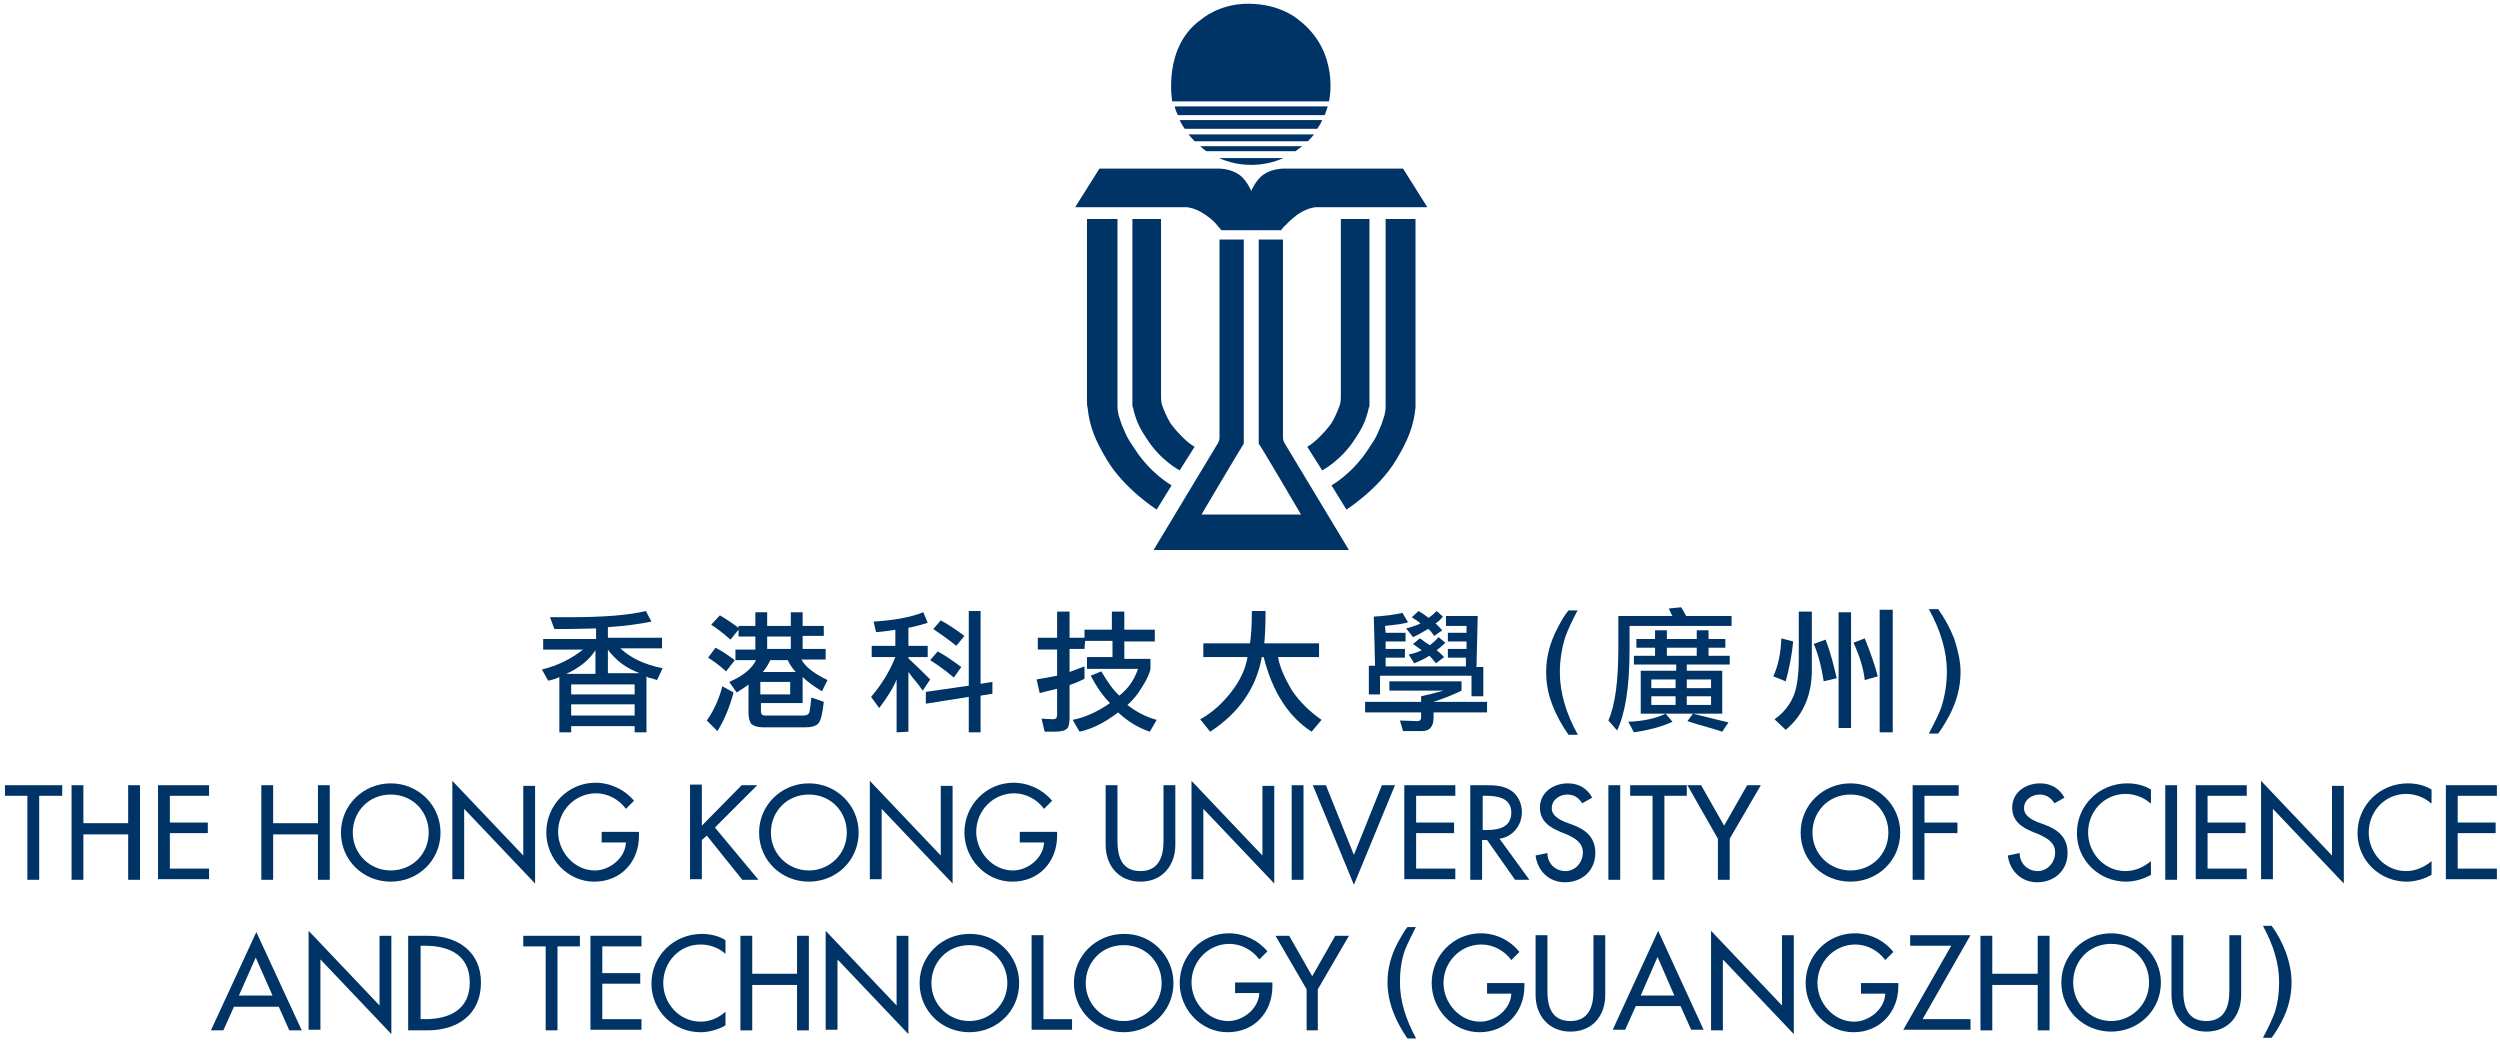 <?xml version="1.0" encoding="utf-8"?>
<!-- Generator: Adobe Illustrator 25.0.1, SVG Export Plug-In . SVG Version: 6.00 Build 0)  -->
<svg version="1.1" id="Layer_1" xmlns="http://www.w3.org/2000/svg" xmlns:xlink="http://www.w3.org/1999/xlink" x="0px" y="0px"
	 viewBox="0 0 401.8 167.8" style="enable-background:new 0 0 401.8 167.8;" xml:space="preserve">
<style type="text/css">
	.st0{fill:#003366;}
</style>
<g>
	<g>
		<g>
			<path class="st0" d="M216.8,88.4l-10.3-17.1c0,0-0.3-0.4-0.3-1l0-0.4V69V38.5h-3.9v31.8v1c0.3,0.3,6.8,11.4,6.8,11.4h-16
				c0,0,6.5-11,6.8-11.4v-1V38.5H196V69v0.9l0,0.4c0,0.6-0.3,1-0.3,1l-10.3,17.1H216.8z"/>
		</g>
		<g>
			<path class="st0" d="M213.6,16.3c0,0,1.9-8-5-13.2c0,0-2.8-2.5-8-2.5c-4.7,0-7.5,2.5-7.5,2.5c-6.3,4.4-4.7,13.2-4.7,13.2H213.6z"
				/>
			<path class="st0" d="M189.3,18.5h23.6c0.2-0.4,0.3-0.9,0.5-1.4h-24.6C188.9,17.6,189.1,18.1,189.3,18.5z"/>
			<path class="st0" d="M212.5,19.3h-22.9c0.2,0.5,0.5,0.9,0.8,1.4h21.3C212,20.3,212.3,19.8,212.5,19.3z"/>
			<path class="st0" d="M192,22.7h18.2c0.3-0.3,0.7-0.7,1-1.1H191C191.3,21.9,191.6,22.3,192,22.7z"/>
			<path class="st0" d="M193.9,24.3h14.3c0.4-0.3,0.7-0.5,1.1-0.8h-16.4C193.2,23.8,193.6,24.1,193.9,24.3z"/>
			<path class="st0" d="M195.9,25.4c1.6,0.7,3.3,1.1,5.2,1.1s3.6-0.4,5.2-1.1H195.9z"/>
		</g>
		<path class="st0" d="M225.5,27.1h-19.3c0,0-1.8,0-3.2,1c-1.1,0.8-1.9,2.5-1.9,2.6h0c0-0.1-0.8-1.8-1.9-2.6c-1.4-1-3.2-1-3.2-1
			h-19.3l-3.9,6.2h17.7c0,0,0.5,0,0.8,0.1c0.5,0.1,1.4,0.4,2.4,1.1c1.3,0.9,1.7,1.4,2,1.8c0.2,0.2,0.6,0.7,0.6,0.7h4.3h0.5l0,0h1.5
			h3.3c0,0,0.4-0.6,0.6-0.7c0.3-0.3,0.7-0.8,2-1.8c1-0.7,1.9-1,2.4-1.1c0.3-0.1,0.8-0.1,0.8-0.1h17.7L225.5,27.1z"/>
		<g>
			<g>
				<path class="st0" d="M174.7,35.2v29c0,0,0,0.3,0,0.4c0,0.3,0,0.6,0.1,0.9c0.3,3.1,1.3,5.4,3.1,8.4c2.8,4.7,8,8,8,8l2.4-3.9
					c0,0-3.3-1.8-5.9-5.8c-0.5-0.8-1.1-1.6-1.4-2.3c-0.3-0.7-0.6-1.3-0.8-1.9c-0.1-0.4-0.3-0.8-0.4-1.2c-0.1-0.5-0.2-0.9-0.2-1.5
					c0-0.2,0-0.9,0-0.9v-0.1V35.2H174.7z"/>
				<path class="st0" d="M182,35.2v29.3c0,0,0,0.1,0,0.2c0,0.1,0,0.4,0,0.5c0,0.1,0,0.2,0.1,0.3c0.1,0.5,0.2,0.9,0.4,1.5
					c0.3,1,0.9,2.2,1.8,3.5c2.2,3.5,5.3,5.1,5.3,5.1l2.4-3.8c0,0-0.8-0.4-1.8-1.4c-0.6-0.6-1.4-1.4-2.1-2.4c-0.6-1-1-2-1.3-2.8
					c-0.2-0.6-0.2-1.1-0.2-1.5c0-0.3,0-0.4,0-0.4V35.2H182z"/>
			</g>
			<g>
				<path class="st0" d="M227.5,35.2v29c0,0,0,0.3,0,0.4c0,0.3,0,0.6,0,0.9c-0.3,3.1-1.3,5.4-3.1,8.4c-2.8,4.7-8,8-8,8l-2.4-3.9
					c0,0,3.3-1.8,5.9-5.8c0.5-0.8,1.1-1.6,1.4-2.3c0.3-0.7,0.6-1.3,0.8-1.9c0.1-0.4,0.3-0.8,0.4-1.2c0.1-0.5,0.2-0.9,0.2-1.5
					c0-0.2,0-0.9,0-0.9v-0.1V35.2H227.5z"/>
				<path class="st0" d="M220.1,35.2v29.3c0,0,0,0.1,0,0.2c0,0.1,0,0.4,0,0.5c0,0.1,0,0.2-0.1,0.3c-0.1,0.5-0.2,0.9-0.4,1.5
					c-0.3,1-0.9,2.2-1.8,3.5c-2.2,3.5-5.3,5.1-5.3,5.1l-2.4-3.8c0,0,0.8-0.4,1.8-1.4c0.6-0.6,1.4-1.4,2.1-2.4c0.6-1,1-2,1.3-2.8
					c0.2-0.6,0.2-1.1,0.2-1.5c0-0.3,0-0.4,0-0.4V35.2H220.1z"/>
			</g>
		</g>
	</g>
	<g>
		<g>
			<path class="st0" d="M37.6,161.8l-1.7,3.8h-2l7.3-15.8l7.3,15.8h-2l-1.7-3.8H37.6z M41.1,153.9l-2.7,6.1h5.4L41.1,153.9z"/>
			<path class="st0" d="M49.6,149.6l11.4,12v-11.2h1.9v15.8l-11.4-12v11.3h-1.9V149.6z"/>
			<path class="st0" d="M65.7,150.4h3.1c4.7,0,8.5,2.5,8.5,7.5c0,5.2-3.8,7.7-8.6,7.7h-3.1V150.4z M67.6,163.8h0.7
				c3.9,0,7.2-1.5,7.2-5.9c0-4.4-3.3-5.9-7.2-5.9h-0.7V163.8z"/>
			<path class="st0" d="M89.6,165.6h-1.9v-13.5h-3.6v-1.7h9.1v1.7h-3.6V165.6z"/>
			<path class="st0" d="M94.9,150.4h8.2v1.7h-6.3v4.3h6.1v1.7h-6.1v5.7h6.3v1.7h-8.2V150.4z"/>
			<path class="st0" d="M116.6,153.3c-1.1-1-2.6-1.5-4-1.5c-3.4,0-6,2.8-6,6.2c0,3.3,2.6,6.2,6,6.2c1.5,0,2.9-0.6,4-1.6v2.2
				c-1.2,0.7-2.7,1.1-4,1.1c-4.3,0-7.9-3.4-7.9-7.8c0-4.5,3.6-8,8.1-8c1.3,0,2.7,0.3,3.8,1V153.3z"/>
			<path class="st0" d="M128.1,156.5v-6.1h1.9v15.2h-1.9v-7.3h-7.2v7.3h-1.9v-15.2h1.9v6.1H128.1z"/>
			<path class="st0" d="M132.7,149.6l11.4,12v-11.2h1.9v15.8l-11.4-12v11.3h-1.9V149.6z"/>
			<path class="st0" d="M163.8,158c0,4.5-3.6,7.9-8,7.9c-4.4,0-8-3.4-8-7.9c0-4.4,3.6-7.9,8-7.9C160.2,150,163.8,153.6,163.8,158z
				 M161.9,158c0-3.3-2.5-6.1-6.1-6.1c-3.6,0-6.1,2.8-6.1,6.1c0,3.5,2.8,6.1,6.1,6.1C159.1,164.1,161.9,161.4,161.9,158z"/>
			<path class="st0" d="M167.7,163.8h4.6v1.7h-6.5v-15.2h1.9V163.8z"/>
			<path class="st0" d="M188.6,158c0,4.5-3.6,7.9-8,7.9c-4.4,0-8-3.4-8-7.9c0-4.4,3.6-7.9,8-7.9C185,150,188.6,153.6,188.6,158z
				 M186.7,158c0-3.3-2.5-6.1-6.1-6.1c-3.6,0-6.1,2.8-6.1,6.1c0,3.5,2.8,6.1,6.1,6.1C183.9,164.1,186.7,161.4,186.7,158z"/>
			<path class="st0" d="M204.5,157.9v0.6c0,4.2-2.9,7.4-7.2,7.4c-4.3,0-7.7-3.7-7.7-7.9c0-4.4,3.5-8,7.9-8c2.4,0,4.7,1.1,6.2,2.9
				l-1.3,1.3c-1.1-1.5-2.9-2.5-4.8-2.5c-3.4,0-6.1,2.8-6.1,6.2c0,3.2,2.6,6.2,5.9,6.2c2.4,0,4.9-2,5-4.5h-3.9v-1.7H204.5z"/>
			<path class="st0" d="M205,150.4h2.2l3.7,6.5l3.7-6.5h2.2l-5,8.6v6.6H210V159L205,150.4z"/>
		</g>
		<g>
			<g>
				<g>
					<path class="st0" d="M245,157.9v0.6c0,4.2-3,7.4-7.2,7.4c-4.3,0-7.7-3.7-7.7-7.9c0-4.4,3.5-8,7.9-8c2.4,0,4.7,1.1,6.2,3
						l-1.3,1.3c-1.1-1.5-2.9-2.5-4.8-2.5c-3.4,0-6.1,2.8-6.1,6.2c0,3.2,2.6,6.2,5.9,6.2c2.4,0,4.9-2,5-4.5h-3.9v-1.7H245z"/>
					<path class="st0" d="M248.7,150.3v9c0,2.5,0.7,4.8,3.7,4.8c2.9,0,3.7-2.3,3.7-4.8v-9h1.9v9.6c0,3.4-2.1,5.9-5.6,5.9
						s-5.6-2.6-5.6-5.9v-9.6H248.7z"/>
					<path class="st0" d="M262.9,161.7l-1.7,3.8h-2l7.3-15.9l7.3,15.9h-2l-1.7-3.8H262.9z M266.4,153.8l-2.7,6.2h5.4L266.4,153.8z"
						/>
					<path class="st0" d="M275,149.6l11.4,12v-11.3h1.9v15.9l-11.4-12v11.4H275V149.6z"/>
					<path class="st0" d="M305.1,157.9v0.6c0,4.2-3,7.4-7.2,7.4c-4.3,0-7.7-3.7-7.7-7.9c0-4.4,3.5-8,7.9-8c2.4,0,4.7,1.1,6.2,3
						l-1.3,1.3c-1.1-1.5-2.9-2.5-4.8-2.5c-3.4,0-6.1,2.8-6.1,6.2c0,3.2,2.6,6.2,5.9,6.2c2.4,0,4.9-2,5-4.5h-3.9v-1.7H305.1z"/>
					<path class="st0" d="M316.7,163.8v1.7h-10.8l7.7-13.5H307v-1.7h9.7l-7.7,13.5H316.7z"/>
					<path class="st0" d="M327.5,156.5v-6.1h1.9v15.2h-1.9v-7.3h-7.3v7.3h-1.9v-15.2h1.9v6.1H327.5z"/>
					<path class="st0" d="M347.3,157.9c0,4.5-3.6,7.9-8,7.9c-4.4,0-8-3.4-8-7.9c0-4.4,3.6-7.9,8-7.9
						C343.7,150,347.3,153.6,347.3,157.9z M345.4,157.9c0-3.4-2.5-6.2-6.1-6.2c-3.6,0-6.1,2.8-6.1,6.2c0,3.5,2.8,6.2,6.1,6.2
						C342.6,164.1,345.4,161.4,345.4,157.9z"/>
					<path class="st0" d="M350.9,150.3v9c0,2.5,0.7,4.8,3.7,4.8c2.9,0,3.7-2.3,3.7-4.8v-9h1.9v9.6c0,3.4-2.1,5.9-5.6,5.9
						c-3.5,0-5.6-2.6-5.6-5.9v-9.6H350.9z"/>
				</g>
			</g>
			<path class="st0" d="M227.6,148.9c-0.8,1.6-1.4,2.8-1.8,3.8c-0.6,1.7-0.8,3.4-0.8,5.2c0,2.9,0.9,5.9,2.6,9h-1.4
				c-0.9-1.3-1.7-2.7-2.3-4.3c-0.6-1.6-0.9-3.2-0.9-4.7c0-2.1,0.5-4.2,1.6-6.3c0.6-1.1,1.1-2,1.6-2.6H227.6z"/>
			<path class="st0" d="M368.3,157.9c0,2.1-0.5,4.2-1.6,6.3c-0.5,1-1.1,1.9-1.6,2.6h-1.4c0.8-1.5,1.4-2.8,1.8-3.8
				c0.6-1.7,0.8-3.4,0.8-5.2c0-2.9-0.9-5.9-2.6-9h1.4c0.9,1.2,1.7,2.7,2.3,4.3C368,154.8,368.3,156.4,368.3,157.9z"/>
		</g>
	</g>
	<g>
		<g>
			<path class="st0" d="M103.9,108.7v9h-1.9v-1H91.8v1h-1.9v-8.9c-0.3,0.2-0.9,0.4-1.8,0.6l-1-1.8c2.5-0.6,4.7-1.7,6.6-3.2h-6.4
				v-1.7h8.5V101c-3.1,0.1-5.3,0.1-6.7,0.1l-0.7-1.9c0.8,0,1.8,0,2.9,0c5.5,0,9.7-0.3,12.5-1l0.9,1.7c-1.9,0.4-4.2,0.7-7,0.9v1.7
				h8.7v1.7h-6.7c1.6,1.5,3.8,2.6,6.8,3.2l-0.9,1.9c-0.3-0.1-0.6-0.2-0.9-0.3C104.4,109,104.1,108.9,103.9,108.7z M91,108.3h4.7
				v-3.8C94.6,106.2,93,107.4,91,108.3z M101.9,110H91.8v1.6h10.2V110z M91.8,115h10.2v-1.8H91.8V115z M97.7,104.4v3.8h5.1
				C100.7,107.4,99,106.2,97.7,104.4z"/>
			<path class="st0" d="M117.9,111.3c-0.6,2.2-1.4,4.3-2.6,6.2l-1.7-1.7c1.2-1.7,2-3.6,2.5-5.5L117.9,111.3z M116.7,107.9
				c-1.1-1-2.1-1.7-2.9-2.2l1.2-1.6c1,0.5,2,1.2,3.1,2L116.7,107.9z M118.7,100.6h2.7v-2.2h1.9v2.2h3.8v-2.2h1.9v2.2h3.4v1.6H129
				v2.1h3.7v1.7h-3.9c0.6,1.1,1.9,2.2,4.2,3.3l-0.9,1.8c-1.3-0.8-2.3-1.5-3.1-2.3v4.2h-6.7v1.3c0,0.5,0.2,0.7,0.7,0.7h6.1
				c0.6,0,0.9-0.2,1-0.6c0.1-0.4,0.2-1.2,0.3-2.3l2,0.7c-0.2,1.9-0.5,3.1-0.9,3.5c-0.4,0.4-1.1,0.6-2.1,0.6h-6.7
				c-0.9,0-1.5-0.2-1.9-0.5c-0.3-0.3-0.5-1-0.5-1.9V110c-0.3,0.3-1,0.7-1.9,1.3l-1.2-1.7c2.3-1,3.7-2.2,4.3-3.5h-3.3v-1.7h3.2v-2.1
				h-2.7v-1.1l-1.3,1.6c-1.1-1-2.2-1.8-3.1-2.4l1.4-1.5c1.2,0.7,2.2,1.4,3,2V100.6z M122.2,109.6v2h4.8v-2H122.2z M123.8,106.1
				c-0.3,0.7-0.7,1.3-1.2,1.9h5.3c-0.5-0.5-0.9-1.1-1.3-1.9H123.8z M123.3,102.3v2h3.8v-2H123.3z"/>
			<path class="st0" d="M144,101.2c-0.7,0.1-1.8,0.3-3.2,0.4l-0.4-1.7c3.1-0.2,5.7-0.6,8-1.5l0.7,1.7c-1,0.3-2,0.6-3.1,0.8v2.9h3.1
				v1.8h-3.1v0.2c1.5,1.4,2.7,2.6,3.5,3.4l-1.2,1.8c-0.4-0.6-0.8-1.1-1.2-1.6c-0.4-0.4-0.7-0.9-1.1-1.4v9.6l-1.9,0.1v-8.5
				c-0.5,1.3-1.5,2.9-2.8,4.6L140,112c1.7-2,3-4.1,3.9-6.4h-3.8v-1.8h3.8V101.2z M148.8,113.1v-1.9l6.9-1V98.2h1.9v11.7l1.9-0.3v1.9
				l-1.9,0.3v5.9h-1.9V112L148.8,113.1z M153.3,108.9c-1.4-1.2-2.7-2.1-3.8-2.8l1.2-1.4c1,0.5,2.3,1.4,3.8,2.5L153.3,108.9z
				 M153.7,103.8c-1.5-1.2-2.8-2.1-3.7-2.7l1.2-1.4c0.9,0.5,2.2,1.3,3.8,2.5L153.7,103.8z"/>
			<path class="st0" d="M174.3,104.3h-2.4v3.7c1.1-0.4,1.9-0.7,2.4-0.9v2c-0.4,0.2-1.2,0.6-2.4,1v5.1c0,1-0.1,1.6-0.4,1.9
				c-0.3,0.3-0.9,0.5-2,0.5h-1.6l-0.5-2.1l1.8,0.1c0.5,0,0.7-0.2,0.7-0.7v-4.2c-1.2,0.3-2.1,0.5-2.8,0.7l-0.5-2.2
				c1.2-0.2,2.3-0.4,3.3-0.6v-4.2h-3.1v-1.9h3.1v-4.2h2v4.2h2.4v-1.3h4.4v-2.9h2v2.9h4.9v1.9h-4.9v2.8h4.2v1.7
				c-0.2,0.7-0.6,1.7-1.4,2.9c-0.7,1.2-1.5,2.1-2.3,2.8c1.4,1.1,2.9,1.9,4.7,2.4l-1.1,1.9c-1.8-0.6-3.5-1.6-5.1-3.1
				c-2.2,1.7-4.3,2.7-6.2,3.1l-1.1-1.9c2-0.4,4-1.3,6-2.7c-1.1-1.1-2.1-2.5-3.1-4.4l1.7-0.7c1,1.7,1.9,3,2.9,3.9
				c1.4-1.1,2.4-2.5,3-4.3h-8.2v-1.9h4.1V103h-4.4L174.3,104.3z"/>
			<path class="st0" d="M205.4,105.6c0.3,1.7,1.1,3.4,2.2,5.3c1.2,1.8,2.8,3.4,4.8,4.8l-1.6,1.9c-3.7-2.4-6.3-6.4-7.7-12h-0.3
				c-0.9,5-3.7,9-8.3,12l-1.6-2c2-1.1,3.6-2.6,5-4.4c1.4-1.8,2.3-3.7,2.6-5.6h-7.1v-2.2h7.5c0.2-1.3,0.3-3,0.3-5.2h2.2
				c0,2.4-0.1,4.1-0.2,5.2h8.8v2.2L205.4,105.6z"/>
			<path class="st0" d="M234.9,109.5v1.5c-1.2,0.6-2.7,1.2-4.5,1.8h8.6v1.7h-8.6v0.8c0,1.5-0.6,2.2-1.9,2.2h-3l-0.5-1.7l2.8,0.1
				c0.4,0,0.6-0.2,0.6-0.6v-0.8h-9v-1.7h9v-0.9c1-0.2,2.2-0.5,3.6-0.9h-8.7v-1.5H234.9z M236.7,108.6h-14.9v3h-1.8V107h1l-0.2-7.9
				c1.8-0.1,3.3-0.3,4.6-0.6l0.9,1.5c-0.8,0.3-2,0.4-3.7,0.6l0.1,1.1h3.2v1.4h-3.2l0,1.2h3.1v1.4h-3.1l0,1.4h12.9l0-1.4h-2.9v-1.4h3
				l0-1.2h-3v-1.4h3l0-1.1h-3.3v-1.6h5.1l-0.2,8.2h1.1v4.7h-1.9V108.6z M229.5,101.1c-0.7,0.4-1.5,0.9-2.4,1.3l-1.1-1.4
				c1.2-0.3,1.9-0.6,2.3-0.8c-0.3-0.3-0.8-0.6-1.4-1l1.1-1c0.5,0.3,1.1,0.7,1.6,1.1c0.6-0.4,1-0.8,1.3-1.1l1,0.9
				c-0.3,0.4-0.7,0.8-1.2,1.1c0.3,0.2,0.6,0.6,1.1,1.1l-1.3,0.9C230,101.5,229.7,101.1,229.5,101.1z M229.7,105.4
				c-0.6,0.4-1.4,0.8-2.4,1.2l-0.9-1.4c1-0.2,1.7-0.5,2.1-0.7c-0.3-0.2-0.7-0.5-1.4-1l1.1-0.9c0.3,0.2,0.5,0.3,0.7,0.5
				c0.3,0.2,0.6,0.4,0.9,0.6c0.4-0.3,0.9-0.7,1.4-1.3l1.1,0.9c-0.5,0.5-1,0.9-1.4,1.2c0.4,0.3,0.8,0.7,1.2,1.1l-1.3,1
				C230.1,105.8,229.8,105.4,229.7,105.4z"/>
		</g>
	</g>
	<g>
		<g>
			<path class="st0" d="M6.3,141.4H4.4v-13.5H0.8v-1.7H10v1.7H6.3V141.4z"/>
			<path class="st0" d="M20.6,132.3v-6.1h1.9v15.2h-1.9v-7.3h-7.2v7.3h-1.9v-15.2h1.9v6.1H20.6z"/>
			<path class="st0" d="M25.4,126.2h8.2v1.7h-6.3v4.3h6.1v1.7h-6.1v5.7h6.3v1.7h-8.2V126.2z"/>
			<path class="st0" d="M51.1,132.3v-6.1H53v15.2h-1.9v-7.3h-7.2v7.3H42v-15.2h1.9v6.1H51.1z"/>
			<path class="st0" d="M70.8,133.8c0,4.5-3.6,7.9-8,7.9c-4.4,0-8-3.4-8-7.9c0-4.4,3.6-7.9,8-7.9C67.2,125.9,70.8,129.4,70.8,133.8z
				 M68.9,133.8c0-3.3-2.5-6.1-6.1-6.1c-3.6,0-6.1,2.8-6.1,6.1c0,3.5,2.8,6.1,6.1,6.1C66.2,139.9,68.9,137.3,68.9,133.8z"/>
			<path class="st0" d="M72.7,125.5l11.4,12v-11.2H86V142l-11.4-12v11.3h-1.9V125.5z"/>
			<path class="st0" d="M102.7,133.7v0.6c0,4.2-2.9,7.4-7.2,7.4c-4.3,0-7.7-3.7-7.7-7.9c0-4.4,3.5-8,7.9-8c2.4,0,4.7,1.1,6.2,2.9
				l-1.3,1.3c-1.1-1.5-2.9-2.5-4.8-2.5c-3.4,0-6.1,2.8-6.1,6.2c0,3.2,2.6,6.2,5.9,6.2c2.4,0,4.9-2,5-4.5h-3.9v-1.7H102.7z"/>
			<path class="st0" d="M119.2,126.2h2.5l-6.8,6.8l7,8.4h-2.6l-5.7-7.1l-0.8,0.7v6.3h-1.9v-15.2h1.9v6.6L119.2,126.2z"/>
			<path class="st0" d="M138,133.8c0,4.5-3.6,7.9-8,7.9c-4.4,0-8-3.4-8-7.9c0-4.4,3.6-7.9,8-7.9C134.4,125.9,138,129.4,138,133.8z
				 M136.1,133.8c0-3.3-2.5-6.1-6.1-6.1c-3.6,0-6.1,2.8-6.1,6.1c0,3.5,2.8,6.1,6.1,6.1C133.3,139.9,136.1,137.3,136.1,133.8z"/>
			<path class="st0" d="M139.8,125.5l11.4,12v-11.2h1.9V142l-11.4-12v11.3h-1.9V125.5z"/>
			<path class="st0" d="M169.9,133.7v0.6c0,4.2-2.9,7.4-7.2,7.4c-4.3,0-7.7-3.7-7.7-7.9c0-4.4,3.5-8,7.9-8c2.4,0,4.7,1.1,6.2,2.9
				l-1.3,1.3c-1.1-1.5-2.9-2.5-4.8-2.5c-3.4,0-6.1,2.8-6.1,6.2c0,3.2,2.6,6.2,5.9,6.2c2.4,0,4.9-2,5-4.5h-3.9v-1.7H169.9z"/>
			<path class="st0" d="M179.6,126.2v9c0,2.5,0.7,4.8,3.7,4.8c2.9,0,3.7-2.3,3.7-4.8v-9h1.9v9.6c0,3.3-2.1,5.9-5.6,5.9
				c-3.5,0-5.6-2.6-5.6-5.9v-9.6H179.6z"/>
			<path class="st0" d="M191.5,125.5l11.4,12v-11.2h1.9V142l-11.4-12v11.3h-1.9V125.5z"/>
			<path class="st0" d="M209.5,141.4h-1.9v-15.2h1.9V141.4z"/>
			<path class="st0" d="M217.6,137.4l4.5-11.2h2.1l-6.6,16l-6.6-16h2.1L217.6,137.4z"/>
			<path class="st0" d="M225.7,126.2h8.2v1.7h-6.3v4.3h6.1v1.7h-6.1v5.7h6.3v1.7h-8.2V126.2z"/>
			<path class="st0" d="M245.8,141.4h-2.3l-4.5-6.4h-0.8v6.4h-1.9v-15.2h2.3c1.3,0,2.8,0,4,0.7c1.3,0.7,2,2.2,2,3.6
				c0,2.2-1.5,4-3.6,4.3L245.8,141.4z M238.3,133.4h0.6c1.9,0,4-0.4,4-2.8c0-2.4-2.3-2.7-4.1-2.7h-0.5V133.4z"/>
			<path class="st0" d="M254.3,129.1c-0.6-0.9-1.3-1.4-2.4-1.4c-1.2,0-2.5,0.8-2.5,2.2c0,1.2,1.2,1.8,2.1,2.2l1.1,0.4
				c2.2,0.8,3.8,2,3.8,4.6c0,2.8-2.1,4.7-4.9,4.7c-2.5,0-4.4-1.8-4.7-4.3l1.9-0.4c0,1.7,1.3,2.9,2.9,2.9c1.6,0,2.8-1.4,2.8-3
				c0-1.6-1.3-2.3-2.6-2.9l-1-0.4c-1.7-0.7-3.3-1.7-3.3-3.9c0-2.5,2.2-3.9,4.5-3.9c1.7,0,3.1,0.8,3.9,2.3L254.3,129.1z"/>
			<path class="st0" d="M260.4,141.4h-1.9v-15.2h1.9V141.4z"/>
			<path class="st0" d="M267.5,141.4h-1.9v-13.5H262v-1.7h9.1v1.7h-3.6V141.4z"/>
			<path class="st0" d="M271.2,126.2h2.2l3.7,6.5l3.7-6.5h2.2l-5,8.6v6.6h-1.9v-6.6L271.2,126.2z"/>
			<path class="st0" d="M305.4,133.8c0,4.5-3.6,7.9-8,7.9c-4.4,0-8-3.4-8-7.9c0-4.4,3.6-7.9,8-7.9S305.4,129.4,305.4,133.8z
				 M303.5,133.8c0-3.3-2.5-6.1-6.1-6.1c-3.6,0-6.1,2.8-6.1,6.1c0,3.5,2.8,6.1,6.1,6.1C300.8,139.9,303.5,137.3,303.5,133.8z"/>
			<path class="st0" d="M309.3,127.9v4.3h5.3v1.7h-5.3v7.5h-1.9v-15.2h7.4v1.7H309.3z"/>
		</g>
		<g>
			<path class="st0" d="M330.2,129.1c-0.6-0.9-1.3-1.4-2.4-1.4c-1.2,0-2.5,0.8-2.5,2.2c0,1.2,1.2,1.8,2.1,2.2l1.1,0.4
				c2.2,0.8,3.8,2,3.8,4.6c0,2.8-2.1,4.7-4.9,4.7c-2.5,0-4.4-1.8-4.7-4.3l1.9-0.4c0,1.7,1.3,2.9,2.9,2.9c1.6,0,2.8-1.4,2.8-3
				c0-1.6-1.3-2.3-2.6-2.9l-1-0.4c-1.7-0.7-3.3-1.7-3.3-3.9c0-2.5,2.2-3.9,4.5-3.9c1.7,0,3.1,0.8,3.9,2.3L330.2,129.1z"/>
			<path class="st0" d="M345.6,129.1c-1.1-1-2.6-1.5-4-1.5c-3.4,0-6,2.8-6,6.2c0,3.3,2.6,6.2,6,6.2c1.5,0,2.9-0.6,4.1-1.6v2.2
				c-1.2,0.7-2.7,1.1-4,1.1c-4.3,0-7.9-3.4-7.9-7.8c0-4.5,3.6-8,8.1-8c1.3,0,2.7,0.3,3.8,1V129.1z"/>
			<path class="st0" d="M349.9,141.4H348v-15.2h1.9V141.4z"/>
			<path class="st0" d="M352.9,126.2h8.2v1.7h-6.3v4.3h6.1v1.7h-6.1v5.7h6.3v1.7h-8.2V126.2z"/>
			<path class="st0" d="M363.4,125.5l11.4,12v-11.2h1.9V142l-11.4-12v11.3h-1.9V125.5z"/>
			<path class="st0" d="M390.7,129.1c-1.1-1-2.6-1.5-4-1.5c-3.4,0-6,2.8-6,6.2c0,3.3,2.6,6.2,6,6.2c1.5,0,2.9-0.6,4.1-1.6v2.2
				c-1.2,0.7-2.7,1.1-4,1.1c-4.3,0-7.9-3.4-7.9-7.8c0-4.5,3.6-8,8.1-8c1.3,0,2.7,0.3,3.8,1V129.1z"/>
			<path class="st0" d="M393.1,126.2h8.2v1.7H395v4.3h6.1v1.7H395v5.7h6.3v1.7h-8.2V126.2z"/>
		</g>
	</g>
	<g>
		<g>
			<g>
				<path class="st0" d="M253.6,98c-0.9,1.7-1.6,3.2-2,4.3c-0.6,1.9-0.9,3.8-0.9,5.8c0,3.2,1,6.6,2.9,10h-1.5c-1-1.4-1.9-3-2.6-4.8
					c-0.7-1.8-1-3.5-1-5.3c0-2.4,0.6-4.7,1.8-7c0.6-1.2,1.2-2.2,1.8-2.9H253.6z"/>
				<path class="st0" d="M261.9,100.7v3.8c0,5.9-0.7,10.2-2,12.9l-1.4-1.6c1.1-2.5,1.6-6.4,1.6-11.7v-5.1h8.7
					c-0.1-0.1-0.3-0.6-0.6-1.2l2-0.2c0.2,0.3,0.5,0.9,0.8,1.4h7.3v1.6H261.9z M267.7,114.7l1.1,1.3c-1.5,0.7-3.5,1.3-6.2,1.7
					l-0.9-1.7C264.3,115.9,266.3,115.4,267.7,114.7z M272.1,114.7h-8.4v-6.9h5.7v-1h-6.8v-1.4H278v1.4h-6.9v1h5.7v6.9H272.1
					c2.7,0.7,4.5,1.1,5.7,1.4l-1,1.5c-0.8-0.3-1.7-0.5-2.6-0.8c-1.1-0.3-2.1-0.6-3-0.9L272.1,114.7z M269.3,110.6v-1.4h-3.9v1.4
					H269.3z M269.3,113.3v-1.4h-3.9v1.4H269.3z M275,110.6v-1.4h-3.9v1.4H275z M275,113.3v-1.4h-3.9v1.4H275z"/>
				<path class="st0" d="M288.2,103.1c-0.2,2.1-0.6,4.2-1.2,6.4l-2-0.8c0.8-1.7,1.2-3.7,1.3-6.1L288.2,103.1z M287,117.3l-1.8-1.7
					c1.3-0.9,2.3-2.1,2.9-3.4c0.7-1.4,1-3.6,1-6.5v-7.4h2.1v8.9C291.3,111.5,289.9,114.9,287,117.3z M293.1,109.5
					c-0.4-2.6-1-4.7-1.6-6l1.9-0.7c0.8,2,1.3,4.1,1.8,6.2L293.1,109.5z M295.5,98.4h2V117h-2V98.4z M299.7,109.3
					c-0.2-1.9-0.8-3.8-1.8-6l1.8-0.7c0.9,2.2,1.6,4.2,2.1,6.1L299.7,109.3z M302.1,98h2.1v19.7h-2.1V98z"/>
				<path class="st0" d="M315.1,108c0,2.4-0.6,4.7-1.8,7c-0.6,1.1-1.2,2.1-1.8,2.9h-1.5c0.9-1.7,1.6-3.1,2-4.2
					c0.6-1.9,0.9-3.8,0.9-5.8c0-3.2-1-6.6-2.9-10h1.5c1,1.4,1.9,3,2.6,4.8C314.7,104.6,315.1,106.3,315.1,108z"/>
			</g>
			<path class="st0" d="M267.9,106.1v-2h4.8v2l1.9,0v-2h2.7v-1.4h-2.7v-1.4h-1.9v1.4h-4.8v-1.4H266v1.4h-3v1.4h3v2L267.9,106.1z"/>
		</g>
	</g>
</g>
</svg>

